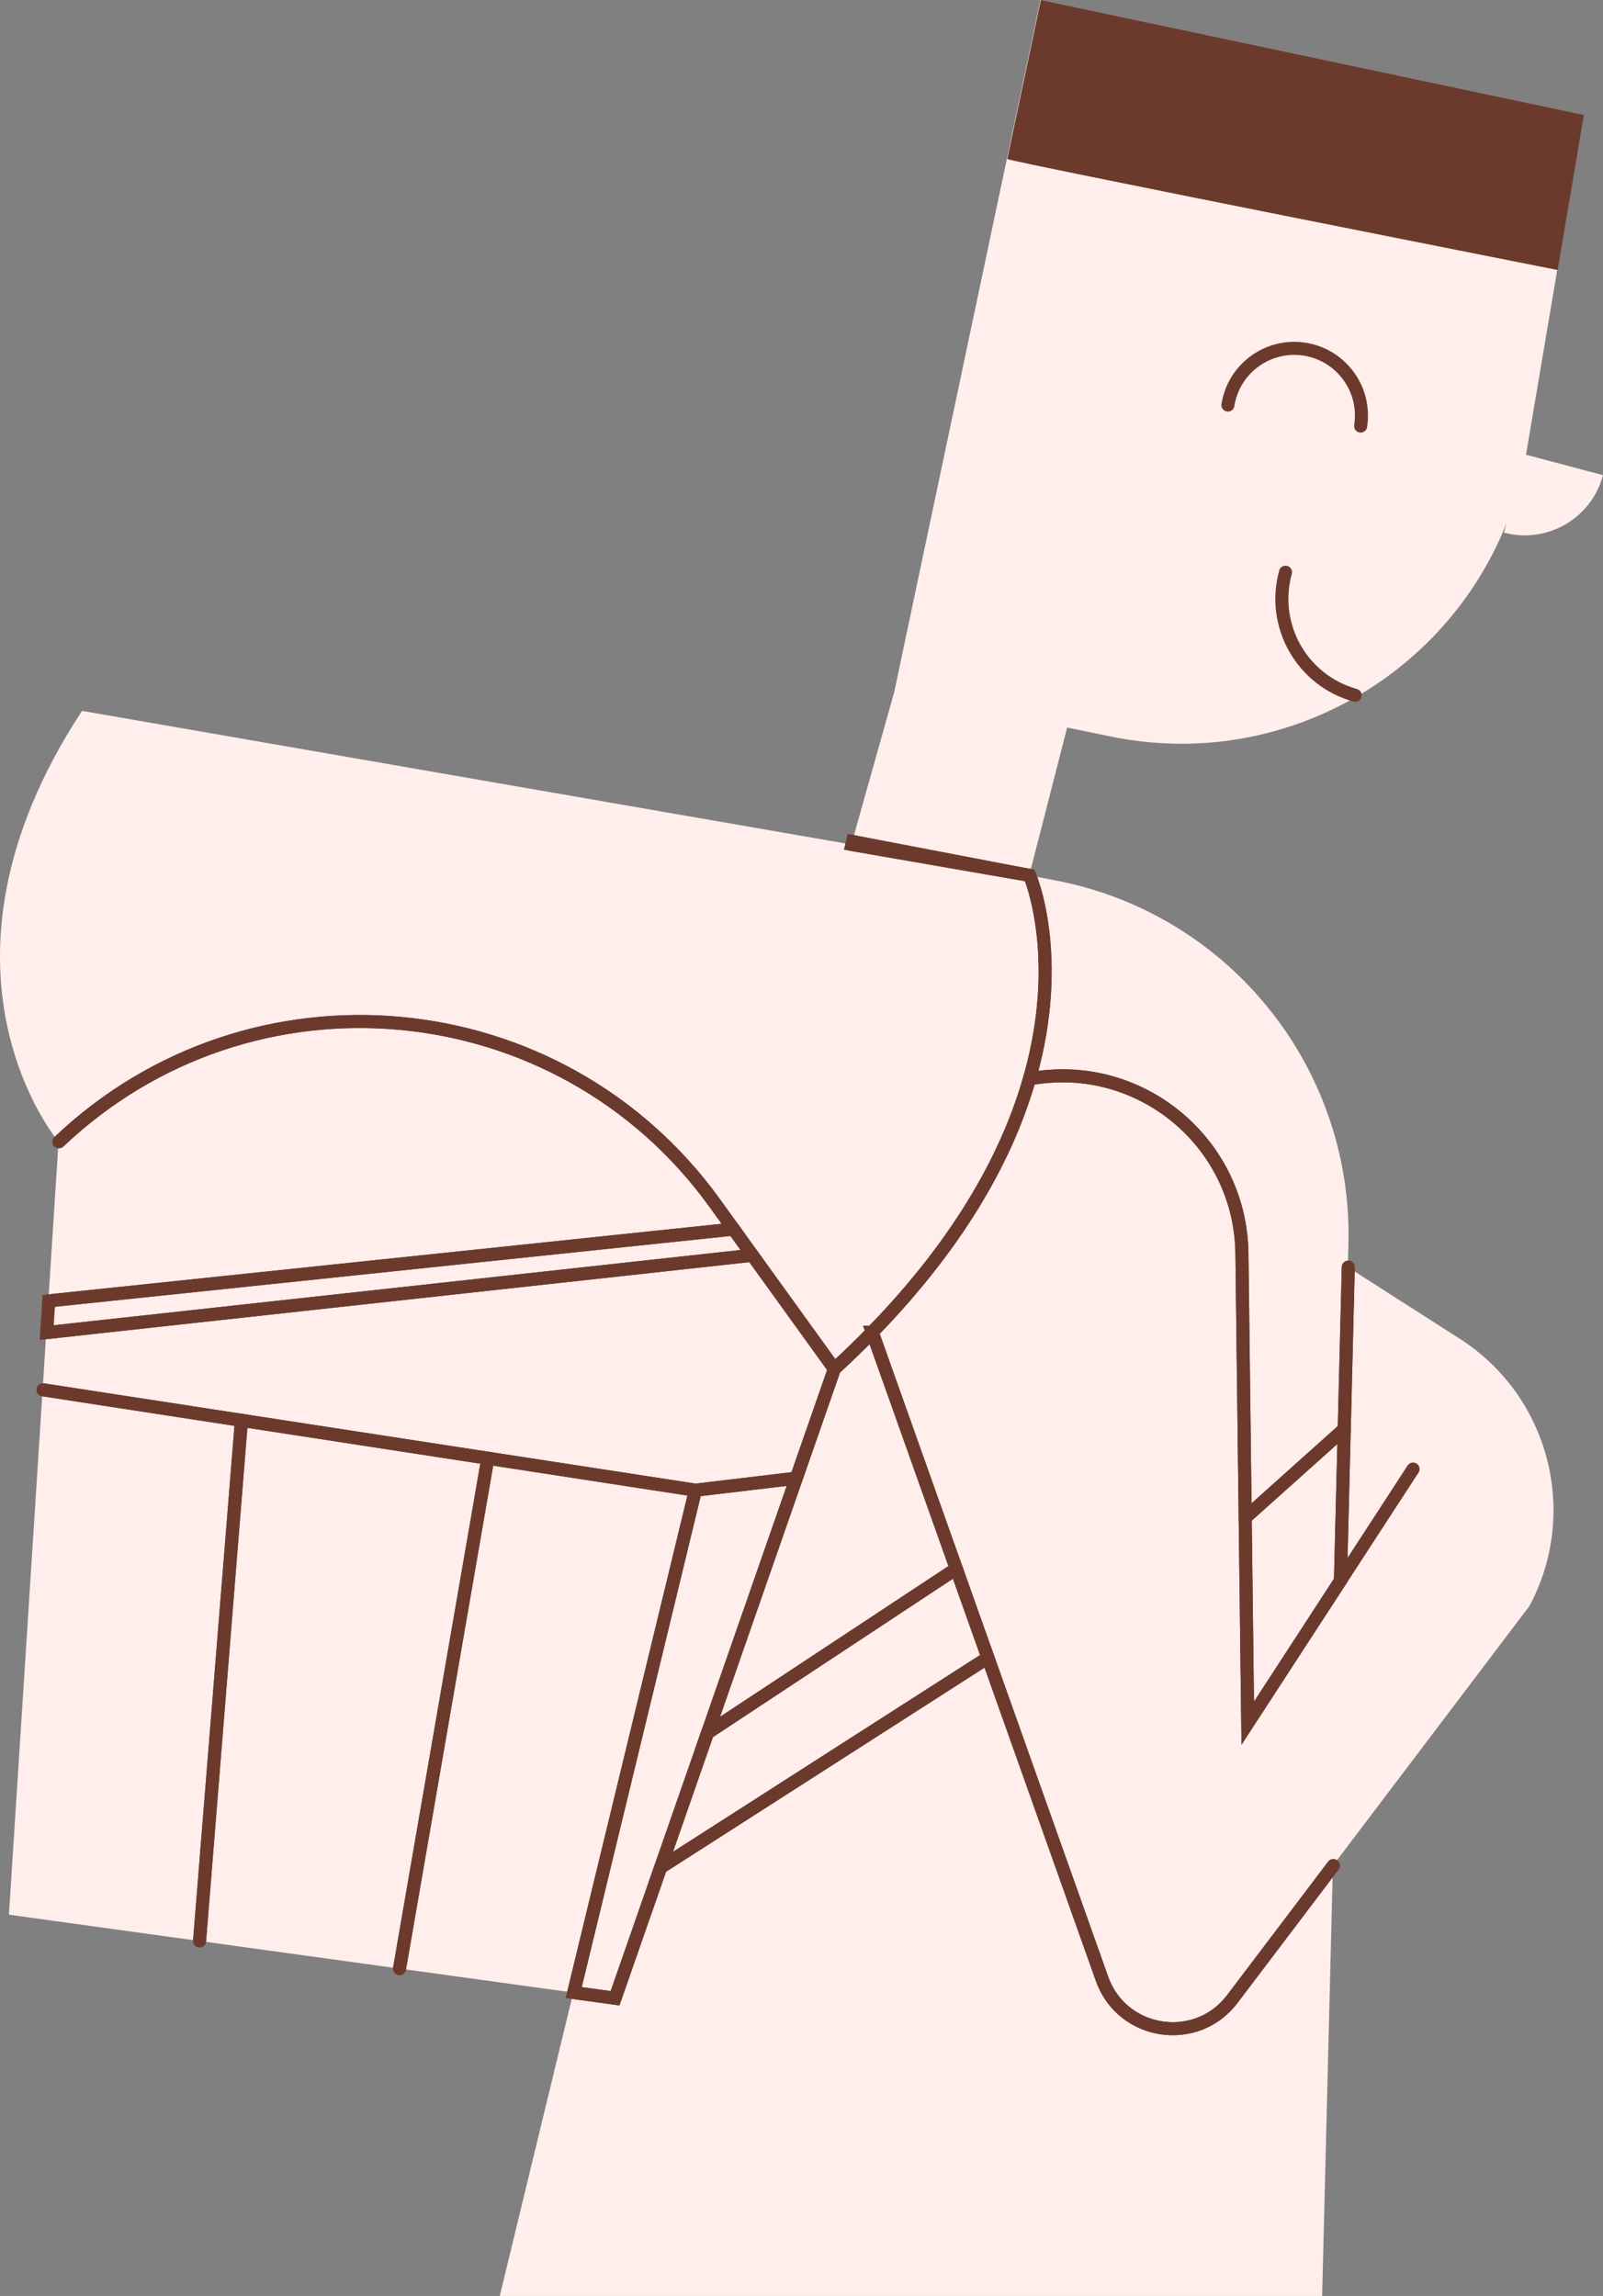 <?xml version="1.0" encoding="UTF-8"?>
<svg id="Livello_2" data-name="Livello 2" xmlns="http://www.w3.org/2000/svg" viewBox="0 0 1227.99 1758.45">
  <rect x="0" y="0" width="1227.99" height="1758.45" fill="#808080" stroke="none"/>
  <defs>
    <style>
      .cls-1 {
        fill: #ffeeeb;
      }

      .cls-2 {
        fill: #6c3a2d;
      }

      .cls-3 {
        fill: none;
        stroke: #6c3a2d;
        stroke-linecap: round;
        stroke-miterlimit: 10;
        stroke-width: 10px;
      }
    </style>
  </defs>
  <g id="Livello_2-2" data-name="Livello 2">
    <g>
      <path class="cls-1" d="m1227.99,363.93l-59-15.66c.13-.72.26-1.44.38-2.17l23.56-139.3,20.1-118.8L797.03,0l-25.74,121.81-86.26,408.19-32.19,114.45-.57,2.35L62.84,544.45c-130,198-18,330-18,330l-7.82,121.88-1.56,24.29-2.82,43.82-25.8,402.01,145.71,20.1,153.19,21.13,133.42,18.4-56.32,232.37h630l8.24-329.61,150.62-198.89c38.28-71.74,14.97-160.86-53.53-204.68l-85.63-54.76.44-17.8c.8-31.82-3.85-62.67-13.16-91.58,0-.01-.01-.02-.01-.03-30.24-93.9-109.59-167.3-211.11-186.77l-20.24-3.88,29.04-113.23,33.43,6.87c129.66,26.64,256.04-45.09,303.08-163.12l-1.85,6.97c33.09,8.79,67.04-10.92,75.83-44.01Z"/>
      <polygon class="cls-3" points="788.79 670.45 652.6 646.8 653.17 644.45 788.79 670.45"/>
      <path class="cls-3" d="m439.49,1526.08l31.68,4.37,34.91-100.15,250.72-160.67,87.42,245.95c15.29,43.02,72.26,51.82,99.82,15.42l77.37-102.16"/>
      <path class="cls-3" d="m732.56,1201.45l-190.55,125.76,67.99-195.08,29.17-83.68c10.28-9.46,19.94-18.85,29-28.15l64.39,181.15Z"/>
      <path class="cls-3" d="m1032.87,970.51l-3.1,123.97-75.88,67.97-2.51-202.54c-.94-76.68-63.74-135.96-137.34-135.96-8.36,0-16.84.76-25.4,2.35,10.09-35.24,12.63-65.96,11.88-90.6"/>
      <path class="cls-3" d="m800.52,735.7c-1.27-41.08-11.73-65.25-11.73-65.25"/>
      <path class="cls-2" d="m1213.36,88l-20.1,118.8s-416.09-82.35-421.64-84.99L797.36,0l416,88Z"/>
      <polyline class="cls-3" points="35.79 1020.62 576.35 961.38 639.17 1048.45 610 1132.13 532.74 1141.32 373.72 1116.86 184.96 1087.82 32.97 1064.44"/>
      <path class="cls-3" d="m45.17,874.45c147.1-139.69,383.62-117.6,502.31,46.91l14.43,20-524.56,54.97"/>
      <polyline class="cls-3" points="32.97 1064.44 184.96 1087.82 152.88 1486.55"/>
      <polyline class="cls-3" points="152.88 1486.55 184.96 1087.82 373.72 1116.86 306.07 1507.68"/>
      <polyline class="cls-3" points="306.07 1507.68 373.72 1116.86 532.74 1141.32 439.49 1526.08"/>
      <polygon class="cls-3" points="610 1132.13 542.01 1327.21 506.08 1430.3 471.17 1530.45 439.49 1526.08 532.74 1141.32 610 1132.13"/>
      <path class="cls-3" d="m652.6,646.8l136.19,23.65s10.46,24.17,11.73,65.25c.75,24.64-1.79,55.36-11.88,90.6-15.9,55.51-50.53,122.22-120.46,193.99h-.01c-9.06,9.31-18.72,18.7-29,28.16l-62.82-87.07-14.44-20.02-14.43-20c-118.69-164.51-355.21-186.6-502.31-46.91"/>
      <polygon class="cls-3" points="576.35 961.38 35.79 1020.62 37.35 996.33 561.91 941.36 576.35 961.38"/>
      <line class="cls-3" x1="373.72" y1="1116.86" x2="373.72" y2="1116.85"/>
      <path class="cls-3" d="m940.65,310.24c4.44-28.08,30.8-47.24,58.87-42.8,28.08,4.44,47.24,30.8,42.8,58.87"/>
      <path class="cls-3" d="m1038.14,532.5c-40.76-11.29-64.66-53.48-53.37-94.24"/>
      <line class="cls-3" x1="1082.5" y1="1125.12" x2="1026.86" y2="1210.63"/>
      <path class="cls-3" d="m1021.41,1428.84l-77.37,102.16c-27.56,36.4-84.53,27.6-99.82-15.42l-87.42-245.95-24.24-68.18-64.39-181.15h.01c69.93-71.78,104.56-138.49,120.46-194,8.56-1.59,17.04-2.35,25.4-2.35,73.6,0,136.4,59.28,137.34,135.96l2.51,202.54,1.95,157.33,71.02-109.15,2.91-116.15,3.1-123.97"/>
      <path class="cls-3" d="m800.52,735.7h-.01"/>
      <polygon class="cls-3" points="756.8 1269.63 506.08 1430.3 542.01 1327.21 732.56 1201.45 756.8 1269.63"/>
      <polygon class="cls-3" points="1029.77 1094.48 1026.86 1210.63 955.84 1319.78 953.89 1162.45 1029.77 1094.48"/>
    </g>
  </g>
</svg>